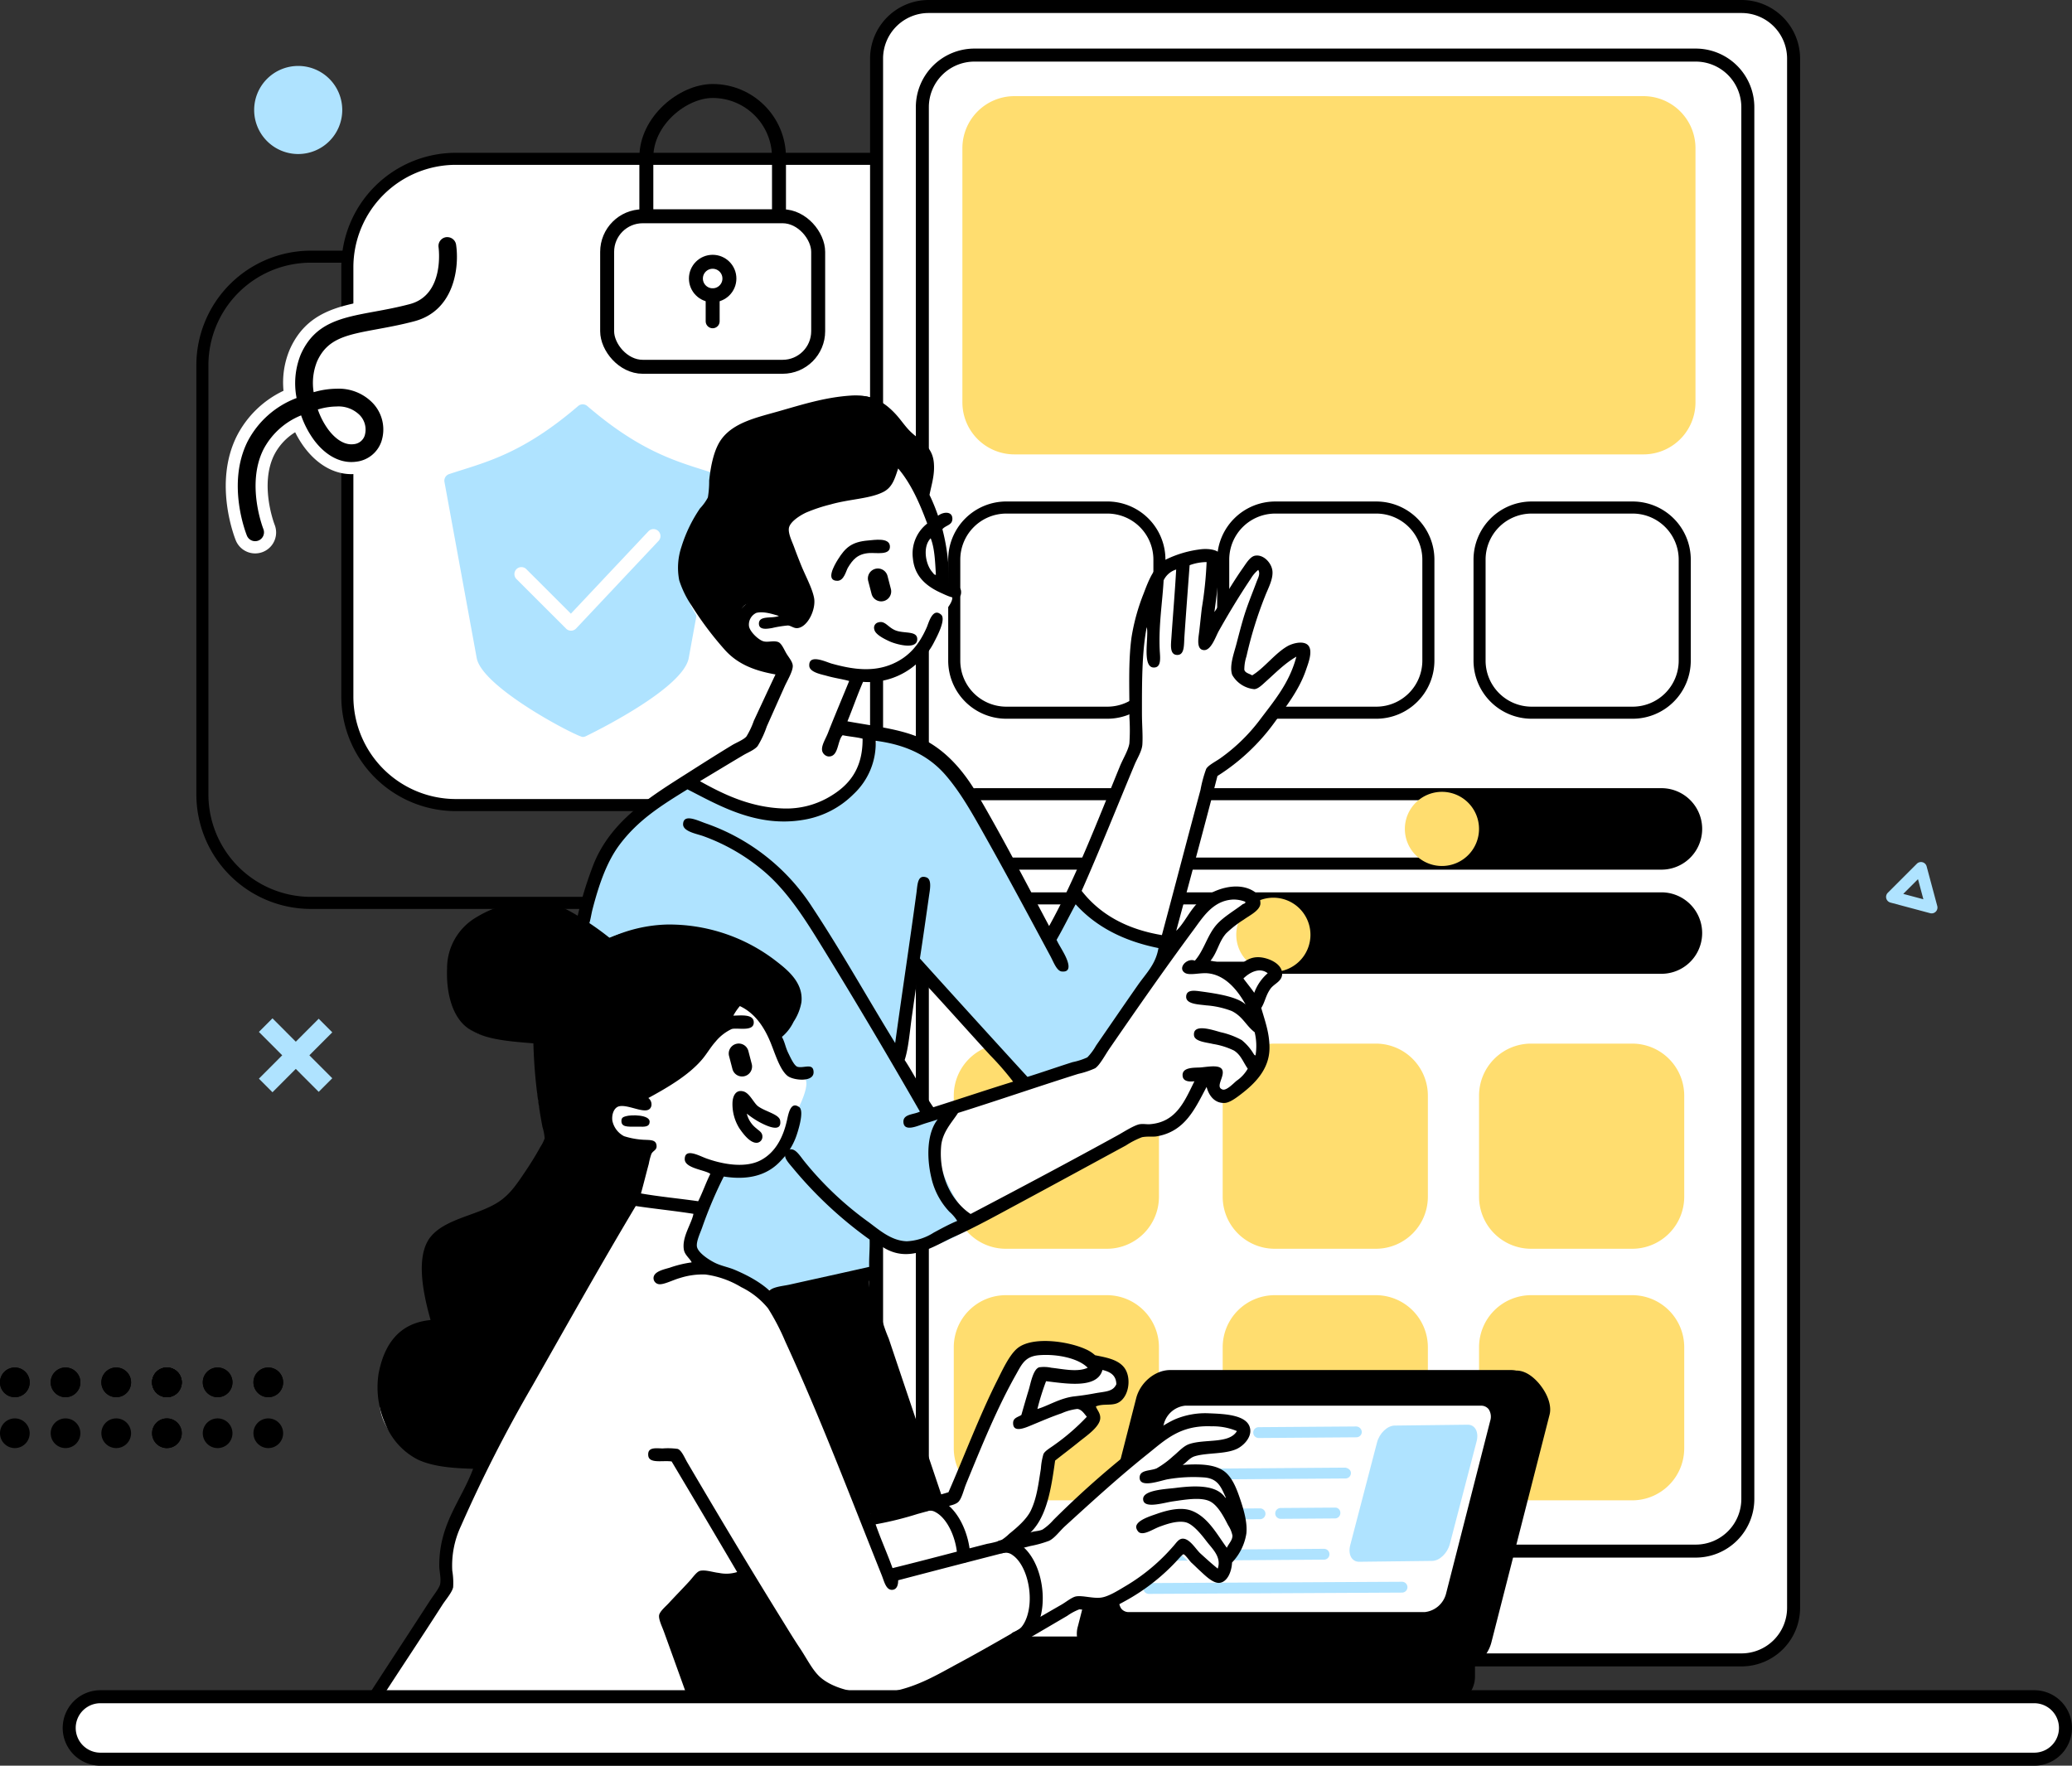 <svg xmlns="http://www.w3.org/2000/svg" width="445.346" height="379.544" viewBox="0 0 445.346 379.544">
  <rect x="0" y="0" width="445.346" height="379.544" fill="#333333" stroke="none"/>
  <g id="그룹_1846" data-name="그룹 1846" transform="translate(-1296.512 -1248.404)">
    <path id="패스_1460" data-name="패스 1460" d="M1522.56,1443.786H1363.317a24.632,24.632,0,0,1-24.6-24.6v-92.3a24.632,24.632,0,0,1,24.6-24.6H1522.56a24.633,24.633,0,0,1,24.607,24.6v92.3A24.633,24.633,0,0,1,1522.56,1443.786Zm-159.243-138.918a22.036,22.036,0,0,0-22.01,22.011v92.3a22.035,22.035,0,0,0,22.01,22.01H1522.56a22.036,22.036,0,0,0,22.012-22.01v-92.3a22.037,22.037,0,0,0-22.012-22.011Z"/>
    <path id="패스_1461" data-name="패스 1461" d="M1394.478,1282.539h159.244a23.309,23.309,0,0,1,23.308,23.31v92.3a23.308,23.308,0,0,1-23.308,23.309H1394.478a23.31,23.31,0,0,1-23.31-23.309v-92.3A23.311,23.311,0,0,1,1394.478,1282.539Z" fill="#fff" fill-rule="evenodd"/>
    <path id="패스_1462" data-name="패스 1462" d="M1553.721,1422.758H1394.477a24.635,24.635,0,0,1-24.606-24.608v-92.3a24.632,24.632,0,0,1,24.606-24.6h159.244a24.633,24.633,0,0,1,24.608,24.6v92.3A24.636,24.636,0,0,1,1553.721,1422.758Zm-159.244-138.921a22.036,22.036,0,0,0-22.011,22.011v92.3a22.037,22.037,0,0,0,22.011,22.014h159.244a22.039,22.039,0,0,0,22.014-22.014v-92.3a22.038,22.038,0,0,0-22.014-22.011Z"/>
    <g id="그룹_1839" data-name="그룹 1839">
      <g id="그룹_1838" data-name="그룹 1838">
        <path id="패스_1463" data-name="패스 1463" d="M1421.759,1405.314s20.248-9.886,21.313-15.747,6.927-37.831,6.927-37.831c-7.2-2.407-15.644-4.095-28.24-14.919h0c-12.6,10.824-21.036,12.512-28.24,14.919,0,0,5.861,31.97,6.927,37.831s21.313,15.747,21.313,15.747Z" fill="#afe3ff"/>
        <path id="패스_1464" data-name="패스 1464" d="M1421.76,1406.814c-1.182,0-21.624-10.557-22.791-16.979-1.066-5.86-6.926-37.828-6.926-37.828a1.5,1.5,0,0,1,1-1.693c.9-.3,1.823-.592,2.769-.89,6.642-2.093,14.169-4.465,24.968-13.744a1.5,1.5,0,0,1,1.955,0c10.8,9.279,18.328,11.651,24.969,13.744.946.3,1.868.589,2.77.89a1.5,1.5,0,0,1,1,1.693s-5.861,31.968-6.926,37.828c-1.143,6.289-18.635,15.12-22.13,16.827A1.5,1.5,0,0,1,1421.76,1406.814Zm-26.53-54.058c1.106,6.032,5.753,31.387,6.691,36.543.624,3.431,11.753,10.319,19.838,14.343,8.085-4.024,19.213-10.912,19.837-14.343.937-5.156,5.585-30.511,6.691-36.543q-.732-.235-1.484-.471a64.681,64.681,0,0,1-25.043-13.5,64.706,64.706,0,0,1-25.045,13.5Q1395.962,1352.522,1395.23,1352.756Z" fill="#afe3ff"/>
      </g>
      <path id="패스_1465" data-name="패스 1465" d="M1419.248,1383.974a1.5,1.5,0,0,1-1.06-.439L1407.5,1372.85a1.5,1.5,0,0,1,2.121-2.121l9.592,9.591,16.647-17.691a1.5,1.5,0,1,1,2.185,2.055l-17.706,18.818a1.5,1.5,0,0,1-1.07.472Z" fill="#fff"/>
    </g>
    <path id="패스_1466" data-name="패스 1466" d="M1354.169,1542.359a3.191,3.191,0,1,1-3.181,3.189A3.184,3.184,0,0,1,1354.169,1542.359Z" fill-rule="evenodd"/>
    <path id="패스_1467" data-name="패스 1467" d="M1343.276,1542.359a3.191,3.191,0,1,1-3.179,3.189A3.184,3.184,0,0,1,1343.276,1542.359Z" fill-rule="evenodd"/>
    <path id="패스_1468" data-name="패스 1468" d="M1332.378,1542.359a3.191,3.191,0,1,1-3.179,3.189A3.184,3.184,0,0,1,1332.378,1542.359Z" fill-rule="evenodd"/>
    <path id="패스_1469" data-name="패스 1469" d="M1332.378,1542.359a3.191,3.191,0,1,1-3.179,3.189A3.184,3.184,0,0,1,1332.378,1542.359Z" fill-rule="evenodd"/>
    <path id="패스_1470" data-name="패스 1470" d="M1321.48,1542.359a3.191,3.191,0,1,1-3.179,3.189A3.184,3.184,0,0,1,1321.48,1542.359Z" fill-rule="evenodd"/>
    <path id="패스_1471" data-name="패스 1471" d="M1310.588,1542.359a3.191,3.191,0,1,1-3.179,3.189A3.184,3.184,0,0,1,1310.588,1542.359Z" fill-rule="evenodd"/>
    <path id="패스_1472" data-name="패스 1472" d="M1299.69,1542.359a3.191,3.191,0,1,1-3.179,3.189A3.184,3.184,0,0,1,1299.69,1542.359Z" fill-rule="evenodd"/>
    <path id="패스_1473" data-name="패스 1473" d="M1354.169,1542.359a3.191,3.191,0,1,1-3.181,3.189A3.184,3.184,0,0,1,1354.169,1542.359Z" fill-rule="evenodd"/>
    <path id="패스_1474" data-name="패스 1474" d="M1343.276,1542.359a3.191,3.191,0,1,1-3.179,3.189A3.184,3.184,0,0,1,1343.276,1542.359Z" fill-rule="evenodd"/>
    <path id="패스_1475" data-name="패스 1475" d="M1332.378,1542.359a3.191,3.191,0,1,1-3.179,3.189A3.184,3.184,0,0,1,1332.378,1542.359Z" fill-rule="evenodd"/>
    <path id="패스_1476" data-name="패스 1476" d="M1332.378,1542.359a3.191,3.191,0,1,1-3.179,3.189A3.184,3.184,0,0,1,1332.378,1542.359Z" fill-rule="evenodd"/>
    <path id="패스_1477" data-name="패스 1477" d="M1321.48,1542.359a3.191,3.191,0,1,1-3.179,3.189A3.184,3.184,0,0,1,1321.48,1542.359Z" fill-rule="evenodd"/>
    <path id="패스_1478" data-name="패스 1478" d="M1310.588,1542.359a3.191,3.191,0,1,1-3.179,3.189A3.184,3.184,0,0,1,1310.588,1542.359Z" fill-rule="evenodd"/>
    <path id="패스_1479" data-name="패스 1479" d="M1299.69,1542.359a3.191,3.191,0,1,1-3.179,3.189A3.184,3.184,0,0,1,1299.69,1542.359Z" fill-rule="evenodd"/>
    <path id="패스_1480" data-name="패스 1480" d="M1354.169,1553.3a3.19,3.19,0,1,1-3.181,3.19A3.184,3.184,0,0,1,1354.169,1553.3Z" fill-rule="evenodd"/>
    <path id="패스_1481" data-name="패스 1481" d="M1343.276,1553.3a3.19,3.19,0,1,1-3.179,3.19A3.184,3.184,0,0,1,1343.276,1553.3Z" fill-rule="evenodd"/>
    <path id="패스_1482" data-name="패스 1482" d="M1332.378,1553.3a3.19,3.19,0,1,1-3.179,3.19A3.184,3.184,0,0,1,1332.378,1553.3Z" fill-rule="evenodd"/>
    <path id="패스_1483" data-name="패스 1483" d="M1332.378,1553.3a3.19,3.19,0,1,1-3.179,3.19A3.184,3.184,0,0,1,1332.378,1553.3Z" fill-rule="evenodd"/>
    <path id="패스_1484" data-name="패스 1484" d="M1321.48,1553.3a3.19,3.19,0,1,1-3.179,3.19A3.184,3.184,0,0,1,1321.48,1553.3Z" fill-rule="evenodd"/>
    <path id="패스_1485" data-name="패스 1485" d="M1310.588,1553.3a3.19,3.19,0,1,1-3.179,3.19A3.185,3.185,0,0,1,1310.588,1553.3Z" fill-rule="evenodd"/>
    <path id="패스_1486" data-name="패스 1486" d="M1299.69,1553.3a3.19,3.19,0,1,1-3.179,3.19A3.185,3.185,0,0,1,1299.69,1553.3Z" fill-rule="evenodd"/>
    <path id="패스_1487" data-name="패스 1487" d="M1496.107,1249.8H1670.83a11.186,11.186,0,0,1,11.186,11.186v333.034a11.187,11.187,0,0,1-11.186,11.187H1496.107a11.187,11.187,0,0,1-11.188-11.187V1260.989A11.186,11.186,0,0,1,1496.107,1249.8Z" fill="#fff" fill-rule="evenodd"/>
    <path id="패스_1488" data-name="패스 1488" d="M1670.829,1606.608H1496.107a12.6,12.6,0,0,1-12.586-12.586V1260.99a12.6,12.6,0,0,1,12.586-12.586h174.722a12.6,12.6,0,0,1,12.586,12.586v333.032A12.6,12.6,0,0,1,1670.829,1606.608ZM1496.107,1251.2a9.8,9.8,0,0,0-9.791,9.79v333.032a9.8,9.8,0,0,0,9.791,9.79h174.722a9.8,9.8,0,0,0,9.791-9.79V1260.99a9.8,9.8,0,0,0-9.791-9.79Z"/>
    <path id="패스_1489" data-name="패스 1489" d="M1505.944,1260.246h155.049a11.187,11.187,0,0,1,11.188,11.187v299.2a11.19,11.19,0,0,1-11.188,11.19H1505.944a11.19,11.19,0,0,1-11.188-11.19v-299.2A11.187,11.187,0,0,1,1505.944,1260.246Z" fill="#fff" fill-rule="evenodd"/>
    <path id="패스_1490" data-name="패스 1490" d="M1660.993,1583.219h-155.05a12.6,12.6,0,0,1-12.584-12.589v-299.2a12.6,12.6,0,0,1,12.584-12.583h155.05a12.6,12.6,0,0,1,12.586,12.583v299.2A12.6,12.6,0,0,1,1660.993,1583.219Zm-155.05-321.574a9.8,9.8,0,0,0-9.789,9.788v299.2a9.8,9.8,0,0,0,9.789,9.794h155.05a9.8,9.8,0,0,0,9.791-9.794v-299.2a9.8,9.8,0,0,0-9.791-9.788Z"/>
    <path id="패스_1491" data-name="패스 1491" d="M1514.552,1269.069h135.19a11.186,11.186,0,0,1,11.188,11.186v54.637a11.186,11.186,0,0,1-11.188,11.186h-135.19a11.186,11.186,0,0,1-11.188-11.186v-54.637A11.186,11.186,0,0,1,1514.552,1269.069Z" fill="#ffdd6f" fill-rule="evenodd"/>
    <path id="패스_1492" data-name="패스 1492" d="M1647.434,1402.9h-21.725a12.5,12.5,0,0,1-12.485-12.486v-21.722a12.5,12.5,0,0,1,12.485-12.488h21.725a12.5,12.5,0,0,1,12.486,12.488v21.722A12.5,12.5,0,0,1,1647.434,1402.9Zm-21.725-44.1a9.9,9.9,0,0,0-9.891,9.894v21.722a9.9,9.9,0,0,0,9.891,9.891h21.725a9.9,9.9,0,0,0,9.891-9.891v-21.722a9.9,9.9,0,0,0-9.891-9.894Z"/>
    <path id="패스_1493" data-name="패스 1493" d="M1592.332,1402.9H1570.61a12.5,12.5,0,0,1-12.485-12.486v-21.722a12.5,12.5,0,0,1,12.485-12.488h21.722a12.5,12.5,0,0,1,12.486,12.488v21.722A12.5,12.5,0,0,1,1592.332,1402.9Zm-21.722-44.1a9.9,9.9,0,0,0-9.891,9.894v21.722a9.9,9.9,0,0,0,9.891,9.891h21.722a9.9,9.9,0,0,0,9.891-9.891v-21.722a9.9,9.9,0,0,0-9.891-9.894Z"/>
    <path id="패스_1494" data-name="패스 1494" d="M1534.525,1402.9H1512.8a12.5,12.5,0,0,1-12.486-12.486v-21.722A12.5,12.5,0,0,1,1512.8,1356.2h21.721a12.5,12.5,0,0,1,12.486,12.488v21.722A12.5,12.5,0,0,1,1534.525,1402.9Zm-21.721-44.1a9.906,9.906,0,0,0-9.892,9.894v21.722a9.9,9.9,0,0,0,9.892,9.891h21.721a9.9,9.9,0,0,0,9.892-9.891v-21.722a9.9,9.9,0,0,0-9.892-9.894Z"/>
    <path id="패스_1495" data-name="패스 1495" d="M1625.6,1472.734h21.723a11.19,11.19,0,0,1,11.189,11.19v21.723a11.188,11.188,0,0,1-11.189,11.187H1625.6a11.187,11.187,0,0,1-11.188-11.187v-21.723A11.19,11.19,0,0,1,1625.6,1472.734Z" fill="#ffdd6f" fill-rule="evenodd"/>
    <path id="패스_1496" data-name="패스 1496" d="M1570.5,1472.734h21.723a11.19,11.19,0,0,1,11.188,11.19v21.723a11.187,11.187,0,0,1-11.188,11.187H1570.5a11.187,11.187,0,0,1-11.189-11.187v-21.723A11.19,11.19,0,0,1,1570.5,1472.734Z" fill="#ffdd6f" fill-rule="evenodd"/>
    <path id="패스_1497" data-name="패스 1497" d="M1512.7,1472.734h21.723a11.19,11.19,0,0,1,11.189,11.19v21.723a11.188,11.188,0,0,1-11.189,11.187H1512.7a11.187,11.187,0,0,1-11.188-11.187v-21.723A11.19,11.19,0,0,1,1512.7,1472.734Z" fill="#ffdd6f" fill-rule="evenodd"/>
    <path id="패스_1498" data-name="패스 1498" d="M1625.6,1526.811h21.723a11.19,11.19,0,0,1,11.189,11.19v21.723a11.188,11.188,0,0,1-11.189,11.187H1625.6a11.187,11.187,0,0,1-11.188-11.187V1538A11.19,11.19,0,0,1,1625.6,1526.811Z" fill="#ffdd6f" fill-rule="evenodd"/>
    <path id="패스_1499" data-name="패스 1499" d="M1570.5,1526.811h21.723a11.19,11.19,0,0,1,11.188,11.19v21.723a11.187,11.187,0,0,1-11.188,11.187H1570.5a11.187,11.187,0,0,1-11.189-11.187V1538A11.19,11.19,0,0,1,1570.5,1526.811Z" fill="#ffdd6f" fill-rule="evenodd"/>
    <path id="패스_1500" data-name="패스 1500" d="M1512.7,1526.811h21.723A11.19,11.19,0,0,1,1545.61,1538v21.723a11.188,11.188,0,0,1-11.189,11.187H1512.7a11.187,11.187,0,0,1-11.188-11.187V1538A11.19,11.19,0,0,1,1512.7,1526.811Z" fill="#ffdd6f" fill-rule="evenodd"/>
    <path id="패스_1501" data-name="패스 1501" d="M1653.612,1457.728H1506.488a8.755,8.755,0,0,1,0-17.51h147.124a8.755,8.755,0,1,1,0,17.51Zm-147.124-14.915a6.16,6.16,0,1,0,0,12.32h147.124a6.16,6.16,0,1,0,0-12.32Z"/>
    <path id="패스_1502" data-name="패스 1502" d="M1577.346,1441.515h76.267a7.458,7.458,0,1,1,0,14.915h-76.267a7.458,7.458,0,0,1,0-14.915Z" fill-rule="evenodd"/>
    <path id="패스_1503" data-name="패스 1503" d="M1570.2,1441.372a7.973,7.973,0,1,1-7.971,7.973A7.972,7.972,0,0,1,1570.2,1441.372Z" fill="#ffdd6f" fill-rule="evenodd"/>
    <path id="패스_1504" data-name="패스 1504" d="M1653.612,1435.341H1506.488a8.757,8.757,0,0,1,0-17.515h147.124a8.757,8.757,0,0,1,0,17.515Zm-147.124-14.921a6.163,6.163,0,0,0,0,12.327h147.124a6.163,6.163,0,0,0,0-12.327Z"/>
    <path id="패스_1505" data-name="패스 1505" d="M1610.166,1419.124h43.447a7.459,7.459,0,0,1,0,14.919h-43.447a7.459,7.459,0,0,1,0-14.919Z" fill-rule="evenodd"/>
    <path id="패스_1506" data-name="패스 1506" d="M1606.437,1418.613a7.97,7.97,0,1,1-7.971,7.972A7.973,7.973,0,0,1,1606.437,1418.613Z" fill="#ffdd6f" fill-rule="evenodd"/>
    <path id="패스_1507" data-name="패스 1507" d="M1563.627,1410.15c3.353-2.548,8.585-10.043,9.79-12.214s3.432-6.006,2.517-8.58-8.724,5.3-9.51,6.061-3.822-1.863-3.822-1.863,4.562-16.833,5.5-19.487-.342-4.952-1.771-5.128-10.442,17.154-10.442,17.154,1.432-15.592,1.585-17.248-6.347-.847-10.722,2.053-6.262,12.679-6.153,19.3-.467,17.995-.467,17.995l-18.367,41.863s-12.16-21.38-20.139-33.192-24.892-12.12-24.892-12.12l3.448-9.884a43.7,43.7,0,0,0,7.458-1.4c4.463-1.189,9.884-11.56,9.884-11.56s3.251-2.858,3.635-4.662-2.331-2.143-2.331-2.143.94-.881.095-6.994a57.736,57.736,0,0,0-4.01-13.146s.89-7.551.186-9.044-3.989-4.389-8.95-8.857-22.662,1.071-29.741,3.452-7.086,15.756-7.086,15.756-5.17,5.763-6.06,13.332,4.738,14.8,10.255,18.928,9.137,4.008,9.137,4.008l2.238,1.3-7.086,13.892s-18.382,12.179-27.225,19.114-8.857,23.683-8.857,23.683-3.3,150.242-3.691,167.981c-.024,1.113-.038,1.7-.038,1.7l93.048-2.237-26.945-86.616.093-15.942a27.864,27.864,0,0,0,4.2,1.773c1.344.311,7-.747,11.748-2.8s39.9-21.91,39.9-21.91.042.231,5.315-1.306,8.017-9.6,8.017-9.6l3.078.187a3.317,3.317,0,0,0,2.144,2.516c2,.874,4.235-.1,8.018-6.342s-.093-12.679-.093-12.679,3.386-5.633,4.1-6.991-.485-1.337-2.61-2.146-6.9,2.8-6.9,2.8-.441.28-1.678-.747a26,26,0,0,0-4.568-2.426s2.593-4.962,3.544-6.524,7.26-5.011,7.457-6.061-3.7-2.354-7.646-1.583-12.4,14.542-12.4,14.542l11.748-41.208S1560.274,1412.7,1563.627,1410.15ZM1495.939,1488l-6.619-11.28,3.728-20.141,22.283,24.8Z" fill="#fff" fill-rule="evenodd"/>
    <path id="패스_1508" data-name="패스 1508" d="M1463.607,1378.328s4.462,5.612,5.408,3.543,2.775-3.871,1.3-6.809-7.907-13.75-3.728-16.688,9.348-3.5,13.8-4.569,7.011.478,8.017-2.515-.183-5.5,1.307-3.732,4.475,5.874,4.475,5.874,3.932-4.1.931-7.737-3.924-5.029-5.686-6.618-3.828-6.684-9.791-5.315-25.386,4.264-27.5,10.16a36.192,36.192,0,0,0-1.958,11.75s-9.256,8.967-5.968,16.5,9.552,16.754,13.333,18.368a56.372,56.372,0,0,0,8.019,2.609l-.653-3.636-1.678-1.866s-5.393-.542-6.806-4.1-.536-5.27,1.211-5.4A58.548,58.548,0,0,1,1463.607,1378.328Z" fill-rule="evenodd"/>
    <path id="패스_1509" data-name="패스 1509" d="M1458.207,1527.6l24.892-5.408.747,7.928,30.043,89.253-94.842-5.343Z" fill-rule="evenodd"/>
    <path id="패스_1510" data-name="패스 1510" d="M1489.843,1476.6l6.526,10.627,5.687-.65s-6.345,4.479-2.984,13.52,7.553,11.279,7.553,11.279-8.756,5.961-13.239,5.315a18.6,18.6,0,0,1-8.111-3.635l.279,7.457-60.976,13.146s-6.671-72.745-2.517-90.439,8.929-15.9,12.4-19.2a124.476,124.476,0,0,1,9.975-8.017s9.16,5.985,17.715,7.271,19.039-3.055,20.6-8.2,2.518-8.671,2.518-8.671a18.42,18.42,0,0,1,17.154,9.231c6.468,10.571,20.512,34.776,20.512,34.776l5.127-9.6a57.281,57.281,0,0,0,10.629,7.645c5.823,3.127,9.323,2.892,9.323,2.892l-.838,4.382-15.384,21.629-14.639,4.1-23.773-27.225Z" fill="#afe3ff" fill-rule="evenodd"/>
    <path id="패스_1511" data-name="패스 1511" d="M1498.135,1359.27c1.139-.9,3.084-1.013,3.078.649-.007,1.41-1.429,1.365-2.145,2.239a43.3,43.3,0,0,1,1.4,11.373c.863.781,2.5.6,2.611,1.957.211,2.626-2.954.974-4.288.372-3.111-1.4-5.683-3.507-6.06-7.364a8.188,8.188,0,0,1,3.075-7.551c-1.634-4.392-3.474-8.581-6.244-11.839-.726,2.163-1.229,4.036-3.171,5.035-2.9,1.493-7.275,1.524-11.373,2.7a34.4,34.4,0,0,0-5.313,1.773c-1.54.747-3.47,2.067-3.636,3.356-.154,1.185.7,2.861,1.118,4.008.492,1.358.971,2.561,1.4,3.636,1.009,2.543,2.453,5.083,2.889,7.271.473,2.377-1.255,6.179-3.449,6.524-.857.135-1.4-.473-2.145-.556a23.918,23.918,0,0,0-3.448.556c-.89.139-2.708.505-2.8-.839-.131-1.994,2.908-1.124,4.289-1.769-1.163-.329-3.235-1.068-4.847-.654a2.775,2.775,0,0,0-1.586,2.8c.126,1.161,1.9,2.875,2.984,3.266,1,.356,2.194-.183,3.262.183.745.259,1.246,1.52,1.771,2.426.512.881,1.365,1.8,1.4,2.7.045,1.171-1.247,3.3-1.77,4.475-1.37,3.065-2.434,5.47-3.823,8.577a20.8,20.8,0,0,1-1.958,4.2c-.648.82-2.125,1.393-3.076,1.957-3.115,1.845-6.327,3.8-9.322,5.594,4.932,2.755,10.813,5.672,18.085,5.872a18.312,18.312,0,0,0,9.6-2.423c4.179-2.4,7.321-5.882,7.272-12.586-1.321-.356-2.911-.446-4.289-.746-1.192,1.206-.813,4.7-3.077,4.569a1.615,1.615,0,0,1-1.3-1.12c-.316-1.117.717-2.644,1.213-3.916,1.391-3.57,3.342-8.173,4.567-11.186-1.265-.374-3.126-.622-4.847-1.117-1.051-.3-3.656-.736-3.729-2.145-.142-2.693,3.66-.792,4.847-.467,4.08,1.123,8.6,1.946,12.958.093,3.687-1.565,5.867-4.278,7.457-7.924.406-.926,1.256-4.316,3.078-2.7,1.135,1.005-.982,4.883-1.492,5.871a13.747,13.747,0,0,1-3.543,4.475,15.531,15.531,0,0,1-11.745,4.1c-1.2,2.751-2.209,5.689-3.358,8.484,6.667,1.206,12.835,1.8,17.433,4.475,4.534,2.641,7.857,6.722,10.535,11.28,5.286,9,10.447,18.973,15.382,28.249,5.645-10.157,10.47-22.747,15.2-34.31.678-1.655,1.808-3.456,2.051-4.939a41.819,41.819,0,0,0,0-5.688c.058-5.308-.3-11.635.465-17.151a44.18,44.18,0,0,1,2.611-9.417c1.075-2.847,2.209-5.8,4.754-7.271a23.4,23.4,0,0,1,7.739-2.236c1.7-.149,3.634.183,4.007,1.21.287.787-.059,1.99-.185,3.079-.359,3.079-.693,6.282-1.12,9.227,1.95-2.813,3.909-6.338,6.154-9.507.663-.94,1.524-2.426,2.609-2.613,1.862-.315,3.635,1.683,3.728,3.449.094,1.724-.943,3.587-1.584,5.222a85.014,85.014,0,0,0-4.009,12.959,9.275,9.275,0,0,0-.464,2.889c.183.733,1.13.833,1.677,1.213,2.476-1.451,4.9-4.717,7.551-6.248,1.3-.753,4.021-1.4,4.754.187.622,1.341-.291,3.611-.745,4.942-1.486,4.329-4.335,7.91-6.713,11.186a44.4,44.4,0,0,1-12.3,11.56c-2.871,11.176-5.882,22.21-8.858,33.279,1.778-1.669,2.882-4.434,5.035-6.431,2.586-2.4,8-4.379,11.652-2.053a3.028,3.028,0,0,1,1.4,2.706c-.16,1.452-2.365,2.5-3.543,3.355a23.444,23.444,0,0,0-3.822,2.983c-1.59,1.8-1.832,4.006-3.357,5.875a10.614,10.614,0,0,1,4.848,2.049c1.609-.929,2.865-2.968,5.687-2.8,1.954.118,5.125,1.455,4.848,3.823-.171,1.444-1.755,1.893-2.518,2.982-1.027,1.465-1.143,2.823-1.957,4.1.8,2.8,1.777,5.363,1.771,8.577-.008,4.642-3.212,7.724-6.153,9.974-1.038.8-2.416,1.807-3.449,1.866-2.179.118-3.454-1.6-3.915-3.452-2.506,4.707-4.624,9.59-10.722,10.63-.883.148-1.967-.049-3.169.187a17.9,17.9,0,0,0-3.449,1.769c-7.808,4.23-15.593,8.484-23.4,12.679-4.365,2.347-8.954,4.9-13.611,6.991-4.272,1.922-9.561,5.855-15.288,2.146-.229,3.792-.137,7.195-.28,11a21.531,21.531,0,0,0-.094,3.636,31.547,31.547,0,0,0,1.68,5.031c3.958,11.8,7.886,23.4,11.839,35.146-1.005.121-1.9.833-2.7.84-3.919-11.971-7.879-23.534-11.933-35.612a31.749,31.749,0,0,1-1.678-5.035c-.354-2.575.415-5.312.187-7.734-5.308.995-11.161,2.336-16.78,3.635-1.278.294-4.987,1.659-5.035-.466-.04-1.832,3.072-1.956,4.755-2.333,5.608-1.255,11.894-2.626,17.153-3.822-.058-2.046.163-3.816.093-5.872a87.378,87.378,0,0,1-16.5-15.381c-.745-.9-1.735-1.919-1.678-2.8a1.265,1.265,0,0,1,1.213-1.212c1.125-.087,2.031,1.455,2.889,2.516a70.829,70.829,0,0,0,13.891,13.145c2.308,1.711,4.9,4.023,8.2,4.1a11.752,11.752,0,0,0,5.778-1.866c1.754-.936,3.093-1.69,5.035-2.515a8.66,8.66,0,0,0-1.677-1.96,15.7,15.7,0,0,1-3.916-7.458c-.976-4.209-.943-9.438,1.4-12.4-.866.338-1.967.618-3.169,1.022-1.322.446-4.106,1.69-4.2-.466-.072-1.752,2.306-1.569,3.543-2.236-6.71-11.7-13.732-23.565-20.975-35.332-3.524-5.723-7.225-11.671-12.211-16.032a42.247,42.247,0,0,0-13.333-7.831c-1.365-.508-4.453-.985-4.38-2.613.1-2.249,2.984-.822,4.753-.186a44.667,44.667,0,0,1,23.026,18.088c6.44,9.748,11.9,19.6,17.806,29.177,1.4-10.25,3.118-21.547,4.568-32.253.243-1.79.21-4.03,2.144-3.359,1.23.429.75,2.678.559,4.009-.627,4.419-1.34,9.42-1.957,13.425q11.516,12.768,23.119,25.449c3.23-1.005,6.33-2.1,9.7-3.169a14.272,14.272,0,0,0,3.17-1.026,12.168,12.168,0,0,0,1.864-2.516c3.053-4.417,5.885-8.567,8.95-12.959,1.846-2.644,3.87-4.49,4.474-8.018-7.554-1.517-13.5-4.641-17.8-9.413-1.39,2.526-2.665,5.166-4.1,7.644.328.75,1.021,1.838,1.584,2.889.607,1.127,2.095,4.171-.466,3.915-1.084-.107-1.768-2.039-2.424-3.262-4.49-8.363-9.231-17.217-13.8-25.355-2.779-4.956-5.407-9.742-8.764-13.613-3.572-4.116-8.381-6.507-15.009-7.364a15.008,15.008,0,0,1-4.753,11.466,19.655,19.655,0,0,1-10.629,5.5c-10.2,1.8-18.468-3.169-25.077-6.524-5.629,3.48-10.54,6.531-14.542,11.839-2.773,3.681-4.449,8.495-5.873,13.983-.484,1.869-.6,4.527-2.144,4.568-1.443.042-1.5-1.362-1.025-3.262a80.2,80.2,0,0,1,3.542-11.373c3.922-9.307,12.22-14.266,20.415-19.484,2.971-1.891,5.958-3.791,9.229-5.778.9-.546,2.463-1.144,3.078-1.866a17.5,17.5,0,0,0,1.584-3.356c1.526-3.279,3.226-6.953,4.66-9.973-4.862-.851-8.359-2.4-11-5.409a71.026,71.026,0,0,1-6.991-9.32,21.173,21.173,0,0,1-2.7-5.5,14.11,14.11,0,0,1,.467-7.178,30.817,30.817,0,0,1,4.008-8.3,10.6,10.6,0,0,0,1.678-2.329,20.711,20.711,0,0,0,.28-3.636c.349-3.29,1.057-6.715,2.609-8.857,2.649-3.656,7.667-4.714,12.4-6.058,5.089-1.452,9.942-3,15.475-3.359,4.553-.29,7.274,1.445,9.7,4.1,1.085,1.192,2.023,2.647,3.169,3.729,2.062,1.949,4.627,3.062,4.94,6.621.232,2.606-.515,4.721-.931,6.9A41.811,41.811,0,0,1,1498.135,1359.27Zm-6.339-14.733a24.114,24.114,0,0,1-2.516-2.422c-2.872-3.18-4.154-6.28-10.069-5.872-5.157.356-9.386,1.752-14.076,3.076-4.074,1.147-9.119,1.873-11.467,5.311-1.457,2.14-1.817,5.4-2.05,8.391a18.2,18.2,0,0,1-.28,3.262,12.706,12.706,0,0,1-1.957,2.893,28.774,28.774,0,0,0-1.865,3.076,18.925,18.925,0,0,0-2.517,7.271c-.266,3.514,1.214,5.37,2.517,7.457.89,1.428,1.735,2.644,2.7,4.009,1.708,2.405,3.805,5.744,6.246,7.271,1.868,1.168,3.995,1.617,6.711,2.236a3.112,3.112,0,0,0-.744-1.4,7.7,7.7,0,0,1-3.078-.373c-2.232-.906-4.575-3.435-4.66-5.782a5.268,5.268,0,0,1,6.525-5.5c.108-1.033.378-1.635,1.306-1.68,1.168-.052,1.817,1.314,2.61,2.24a10.079,10.079,0,0,0,2.517,2.422c2.128-1.856.535-4.379-.28-6.431-1.153-2.906-2.041-4.8-3.076-7.738-.735-2.083-1.424-4.42-.467-6.248,1.73-3.3,5.7-4.423,9.6-5.5,1.958-.539,4.056-1.137,6.06-1.493,1.662-.294,4.866-.539,6.06-1.582,1.3-1.145.947-5.119,3.262-5.5,3.1-.512,4.118,3.991,5.5,4.755C1495.007,1347.119,1493.569,1345.995,1491.8,1344.537Zm5.035,26.755c.247.284.506.781.838.653-.168-2.813-.268-5.695-1.118-7.831C1494.745,1365.939,1495.481,1369.758,1496.831,1371.292Zm55.374-1.4c-.363,4.928-.781,10.333-1.12,15.382-.119,1.8.056,3.964-1.584,3.915-1.607-.048-1.318-2.153-1.211-3.729.335-4.92.762-9.911,1.024-14.635a4.44,4.44,0,0,0-2.7,2.329c-.228,4.438-1.089,9.649-.84,14.916.075,1.589.459,3.863-1.3,3.822-2.6-.063-.96-6.839-1.491-8.671-1.071,5.522-1.026,12.3-1.026,18.644,0,2.226.212,4.5.094,6.528-.085,1.459-1.1,2.993-1.679,4.382-3.794,9.092-7.537,18.489-11.373,27.125,3.909,5.011,9.6,8.235,17.246,9.511,2.758-10.285,5.516-20.908,8.3-31.231a27.253,27.253,0,0,1,1.211-4.475c.417-.809,2.131-1.645,3.076-2.329a38.478,38.478,0,0,0,8.3-8.018c3.308-4.4,6.5-8.087,8.017-13.8-2.514,1.451-4.436,3.455-6.62,5.4-.65.581-1.579,1.542-2.422,1.587a6.117,6.117,0,0,1-4.755-3.076c-.661-1.929.39-4.631.931-6.715.491-1.886.98-3.777,1.493-5.5.833-2.8,1.892-5.28,2.8-7.738.3-.812.893-1.769.373-2.609a7.273,7.273,0,0,0-1.585,1.863c-2.46,3.674-4.722,7.406-6.9,11.28-.66,1.178-1.621,4.171-3.169,4.1-1.737-.076-1.18-2.675-1.025-4.009.209-1.8.373-3.473.56-5.035a80.756,80.756,0,0,0,1.025-9.88A10.714,10.714,0,0,0,1552.2,1369.9Zm13.982,100.4c-1.893-1.435-2.54-3.387-4.94-4.566a19.084,19.084,0,0,0-5.5-1.213c-1.529-.217-4.326-.221-4.288-1.862.037-1.621,1.883-1.307,3.262-1.12,3.7.5,7.8,1.192,9.509,2.795-1.623-2.926-4.3-6.386-8.2-6.711-1.676-.138-3.865.536-4.848-.093-1.64-1.05.485-3.3,2.144-2.609,1.989-2.267,2.669-5.467,4.662-7.738,1.475-1.682,3.914-3.075,5.593-4.381.168-.132.771-.18.558-.56a6.778,6.778,0,0,0-2.609-.467c-4.312.218-6.479,3.816-8.484,6.525-6.253,8.456-12.147,16.919-18.084,25.545-.879,1.276-2.1,3.587-3.078,4.2a18.406,18.406,0,0,1-3.635,1.209c-8.7,2.744-17.3,5.713-25.822,8.391-1.286,2.011-3.381,4.119-3.635,7.177-.566,6.781,2.616,12.082,6.337,14.543,10.3-5.4,21.406-11.3,31.7-16.965,1.114-.615,3.478-2.143,4.66-2.333.748-.117,1.513.048,2.144,0,5.752-.418,7.518-5.052,9.6-9.227-1.707.208-2.4-.294-2.518-1.026-.347-2.149,2.711-1.846,3.916-1.956,1.816-.169,4.339-.674,4.662.743s-1.606,3.511,0,4.009c.85.266,2.339-1.328,2.982-1.863a7.928,7.928,0,0,0,2.424-2.612c-1.045-1.511-1.48-2.98-2.982-3.913a16.037,16.037,0,0,0-4.476-1.4c-1.383-.343-3.972-.505-4.1-1.866-.256-2.675,4.221-1.065,5.779-.653a16.9,16.9,0,0,1,4.476,1.679,11.078,11.078,0,0,1,2.517,2.889c.09.128.28.47.465.373A12.651,12.651,0,0,0,1566.187,1470.3Zm-2.422-11.557c.774,1.027,1.586,2.019,2.331,3.076a10.046,10.046,0,0,1,2.889-4.2C1567.148,1456.174,1564.905,1457.6,1563.765,1458.738Zm-70.011-.28c-.448,2.64-.809,5.429-1.212,8.2-.477,3.283-.738,7.053-1.585,9.6,2.152,3.286,3.933,6.942,6.154,10.16,5.74-1.811,11.38-3.719,17.153-5.5a60.7,60.7,0,0,0-4.942-5.689c-5.186-5.65-10.283-11.432-15.475-16.964C1493.754,1458.272,1493.754,1458.365,1493.754,1458.458Z" fill-rule="evenodd"/>
    <path id="패스_1512" data-name="패스 1512" d="M1483.126,1364.581c1.343-.111,4.531-.664,4.661,1.213.143,2.059-2.9,1.379-4.474,1.493-2.522.18-3.558,1.482-4.568,3.169-.384.639-.812,2.782-2.238,2.795-2.594.025-.717-3.272.093-4.568C1478.2,1366.129,1479.533,1364.878,1483.126,1364.581Z" fill-rule="evenodd"/>
    <path id="패스_1513" data-name="패스 1513" d="M1485.271,1382.2c1.443-.46,2.034.992,3.635,1.676,1.879.8,4.8.014,4.754,1.96-.053,2.326-4.544,1.061-5.873.466-1.367-.615-3.2-1.569-3.356-2.613A1.163,1.163,0,0,1,1485.271,1382.2Z" fill-rule="evenodd"/>
    <path id="패스_1514" data-name="패스 1514" d="M1517.526,1626.446a21.6,21.6,0,0,0-3.076-.28q-3.522-10.607-7.179-21.071c.822-.39,2.032-.39,2.611-1.026C1512.5,1611.458,1515.008,1618.957,1517.526,1626.446Z" fill-rule="evenodd"/>
    <path id="패스_1515" data-name="패스 1515" d="M1484.656,1370.677a2.144,2.144,0,0,1,2.616,1.535l.727,2.8a2.144,2.144,0,0,1-4.15,1.078l-.728-2.8A2.144,2.144,0,0,1,1484.656,1370.677Z" fill-rule="evenodd"/>
    <path id="패스_1516" data-name="패스 1516" d="M1622.612,1544.411l-.34.011a4.089,4.089,0,0,0-.983-.118H1548.01c-2.575,0-5.234,2.247-5.943,5.015l-12.51,48.972a4.362,4.362,0,0,0,.443,3.518c1.044,2.233,4.463,4.31,6.48,4.31h73.282c2.574,0,5.236-2.247,5.944-5.018l12.51-48.969C1628.924,1549.36,1625.187,1544.411,1622.612,1544.411Z" fill-rule="evenodd"/>
    <path id="패스_1517" data-name="패스 1517" d="M1609.763,1607.516h-73.282c-2.426,0-6.424-2.28-7.751-5.114a5.607,5.607,0,0,1-.528-4.456l12.511-48.973c.869-3.4,4.073-6.068,7.3-6.068h73.279a5.512,5.512,0,0,1,1.116.114c2.448-.036,4.439,2.182,5.179,3.136,1.7,2.183,2.438,4.547,1.988,6.324l-12.512,48.969C1616.191,1604.85,1612.987,1607.516,1609.763,1607.516ZM1548.01,1545.7a5.3,5.3,0,0,0-4.586,3.966l-12.511,48.973a3,3,0,0,0,.253,2.4c.911,1.913,3.82,3.681,5.315,3.681h73.282a5.3,5.3,0,0,0,4.586-3.967l12.512-48.969c.223-.872-.4-2.52-1.486-3.915a4.861,4.861,0,0,0-2.743-2.062l-.309.013a1.513,1.513,0,0,1-.4-.042,2.571,2.571,0,0,0-.639-.078Z"/>
    <g id="그룹_1840" data-name="그룹 1840">
      <path id="패스_1518" data-name="패스 1518" d="M1614.783,1549.167h-63.538c-2.575,0-5.236,2.246-5.945,5.018l-9.486,37.129c-.707,2.771.805,5.018,3.38,5.018h63.539c2.574,0,5.235-2.247,5.944-5.018l9.484-37.129C1618.87,1551.413,1617.358,1549.167,1614.783,1549.167Z" fill="#fff" fill-rule="evenodd"/>
    </g>
    <g id="그룹_1841" data-name="그룹 1841">
      <path id="패스_1519" data-name="패스 1519" d="M1602.732,1597.728h-63.537a4.8,4.8,0,0,1-3.894-1.825,5.683,5.683,0,0,1-.844-4.936l9.489-37.13c.869-3.4,4.073-6.067,7.3-6.067h63.54a4.8,4.8,0,0,1,3.892,1.826,5.684,5.684,0,0,1,.843,4.936l-9.485,37.129C1609.16,1595.063,1605.953,1597.728,1602.732,1597.728Zm-51.489-47.163a5.3,5.3,0,0,0-4.585,3.967l-9.489,37.129a2.923,2.923,0,0,0,.34,2.523,2.039,2.039,0,0,0,1.686.749h63.537a5.31,5.31,0,0,0,4.589-3.966l9.486-37.13a2.932,2.932,0,0,0-.34-2.526,2.043,2.043,0,0,0-1.684-.746Z"/>
    </g>
    <g id="그룹_1842" data-name="그룹 1842">
      <path id="패스_1520" data-name="패스 1520" d="M1496.9,1601.574h113.373a1.866,1.866,0,0,1,1.865,1.866v5.385a4.662,4.662,0,0,1-4.662,4.661H1499.7a4.661,4.661,0,0,1-4.661-4.661v-5.385A1.866,1.866,0,0,1,1496.9,1601.574Z" fill-rule="evenodd"/>
    </g>
    <g id="그룹_1843" data-name="그룹 1843">
      <path id="패스_1521" data-name="패스 1521" d="M1607.477,1614.884H1499.7a6.064,6.064,0,0,1-6.059-6.058v-5.387a3.264,3.264,0,0,1,3.262-3.262h113.372a3.265,3.265,0,0,1,3.263,3.262v5.387A6.065,6.065,0,0,1,1607.477,1614.884ZM1496.9,1602.972a.468.468,0,0,0-.467.467v5.387a3.266,3.266,0,0,0,3.264,3.262h107.78a3.265,3.265,0,0,0,3.263-3.262v-5.387a.47.47,0,0,0-.468-.467Z"/>
    </g>
    <path id="패스_1522" data-name="패스 1522" d="M1596.275,1554.838l15.7-.184c1.576-.02,2.434,1.576,1.916,3.564l-5.759,22.082c-.517,1.987-2.215,3.611-3.793,3.629l-15.7.186c-1.576.018-2.435-1.579-1.916-3.563l5.759-22.086C1593,1556.483,1594.7,1554.859,1596.275,1554.838Z" fill="#afe3ff" fill-rule="evenodd"/>
    <path id="패스_1523" data-name="패스 1523" d="M1544.832,1583.92a1.165,1.165,0,0,1-.01-2.329l36.263-.259a1.164,1.164,0,1,1,.02,2.328l-36.264.26Z" fill="#afe3ff"/>
    <path id="패스_1524" data-name="패스 1524" d="M1547.173,1575.063a1.165,1.165,0,0,1-.01-2.329l11.7-.084a1.165,1.165,0,0,1,.019,2.329l-11.694.084Z" fill="#2b95ff"/>
    <path id="패스_1525" data-name="패스 1525" d="M1571.742,1574.885a1.165,1.165,0,0,1-.009-2.329l11.694-.084a1.106,1.106,0,0,1,1.174,1.154,1.162,1.162,0,0,1-1.155,1.174l-11.694.085Z" fill="#afe3ff"/>
    <path id="패스_1526" data-name="패스 1526" d="M1562.425,1575a1.164,1.164,0,0,1-.01-2.328l4.917-.036a1.164,1.164,0,1,1,.019,2.328l-4.916.036Z" fill="#afe3ff"/>
    <path id="패스_1527" data-name="패스 1527" d="M1549.443,1566.472a1.164,1.164,0,0,1-.01-2.328l36.264-.263c.613.136,1.171.509,1.174,1.155a1.162,1.162,0,0,1-1.155,1.174l-36.263.262Z" fill="#afe3ff"/>
    <path id="패스_1528" data-name="패스 1528" d="M1551.833,1557.622a1.164,1.164,0,0,1-.009-2.328l7.728-.055a1.164,1.164,0,1,1,.019,2.328l-7.728.055Z" fill="#2b95ff"/>
    <path id="패스_1529" data-name="패스 1529" d="M1567.014,1557.512a1.165,1.165,0,0,1-.01-2.329l21.031-.152a1.25,1.25,0,0,1,1.174,1.154,1.162,1.162,0,0,1-1.154,1.175l-21.031.152Z" fill="#afe3ff"/>
    <path id="패스_1530" data-name="패스 1530" d="M1543.437,1591.022a1.164,1.164,0,0,1-.006-2.329l54.45-.279a1.165,1.165,0,0,1,.013,2.329l-54.45.279Z" fill="#afe3ff"/>
    <path id="패스_1531" data-name="패스 1531" d="M1563.025,1556.852c.659-1.53-2.833-2-6.059-2.422s-7.995.76-14.08,5.222-21.63,19.39-21.63,19.39l-12.494,3.239,2.519-.719a23.54,23.54,0,0,0,7.271-5.969c2.661-3.625,4.011-12.866,4.011-12.866l8.391-8.11c1.437-1.39-1.865-4.009-1.865-4.009s7.09-1.1,8.3-1.307.728-2.052.56-4.288-5.315-2.423-5.315-2.423a24.171,24.171,0,0,0-12.772-3.356c-7.617.1-8.073,7.476-11.375,13.89s-7.738,18.274-7.738,18.274l-18.032,4.043c-4.277-11.142-10.563-27.239-14.881-37.046-8.724-19.826-18.833-15.945-18.833-15.945a31.836,31.836,0,0,1-4.1-4.662c-1.942-2.716,5.22-17.248,5.22-17.248s2.637.518,8.3-.373,9.044-12.307,9.044-12.307,2.706-4.8,2.33-6.99c-.282-1.646-.826-.547-3.916-2.147s-2.518-8.764-2.518-8.764,3.906-4.385,4.289-7.831-13.711-9.6-22-12.026-17.9,2.236-17.9,2.236a128.76,128.76,0,0,1-11.561-8.3c-4.294-3.666-10.735-.583-18.088,3.356s-3.706,18.178-1.119,21.63,15.2,2.893,15.2,2.893-.2,3.58-.185,9.51,2.517,12.773,2.517,12.773-5.087,8.522-8.205,12.492-11.628,4.821-16.317,9.231-.279,17.342-.279,17.342-8.642,2.923-10.443,9.043-2.453,11.747,4.2,17.062,15.756,4.289,15.756,4.289-.786,4.668-4.94,12.212a18.228,18.228,0,0,0-1.864,13.986L1373.48,1618.3l74.029.187-7.553-22,6.527-8.3a26.993,26.993,0,0,0,5.408.653c3.323.065,4.754-1.117,4.754-1.117s14.02,23.165,19.58,25.639,14.375.6,21.537-2.986,29.554-17.061,29.554-17.061,1.079.833,6.528.28,15.756-11.746,15.756-11.746,5.9,5.791,8.578,5.874,1.305-4.2,1.305-4.2,2.953-2.89,3.449-4.565-1.311-7.711-4.568-12.123-10.816-2.05-10.816-2.05l4.382-4.2S1562.369,1558.387,1563.025,1556.852Z" fill="#fff" fill-rule="evenodd"/>
    <path id="패스_1532" data-name="패스 1532" d="M1433.817,1483.973s6.986-3.739,10.629-7.271,10.535-14.546,10.535-14.546a13.242,13.242,0,0,1,4.475,3.729c1.712,2.4,4.195,5.5,4.195,5.5s6.212-7.541,3.637-11-10.6-11.677-22.842-12.586-18.555,2.986-18.555,2.986-5.809-8.733-16.5-6.621-14.575,1.72-14.825,10.163-.044,14.57,4.381,15.382,13.428,1.493,13.428,1.493.942,10.907,1.491,14.079a77.481,77.481,0,0,1,.745,8.018s-6.267,12.35-12.4,14.638-12.323,4.783-13.145,9.137.746,14.822.746,14.822-5.315,1.531-8.019,5.782-4.713,18.032,2.984,21.817a33.254,33.254,0,0,0,15.088,3.334l32-56.291,3.262-11.373a8.839,8.839,0,0,1-6.713-3.173c-3.143-3.453-1.816-5.975.693-6.725S1433.817,1483.973,1433.817,1483.973Z" fill-rule="evenodd"/>
    <path id="패스_1533" data-name="패스 1533" d="M1433.43,1506.28l14.544,1.866s-4.753,7.019-2.516,9.231,3.355,3.355,3.355,3.355,12.235.446,17.809,14.546,17.714,40.087,17.714,40.087l13.333-3.262a7.12,7.12,0,0,1,4.662,3.636,25.124,25.124,0,0,1,1.864,5.5h10.255s4.222,2.547,4.662,7.275a36.276,36.276,0,0,1-.931,10.253s-19.581,10.527-23.775,12.773-9.952,4.216-17.714.839-19.114-25.358-19.114-25.358a21.273,21.273,0,0,1-5.594,1.586,11.376,11.376,0,0,1-4.01-.653l-7.178,7.924,8.391,23.5L1372.64,1619l20.7-30.581s-5.731-5.439,3.356-18.927S1433.43,1506.28,1433.43,1506.28Z" fill="#fff" fill-rule="evenodd"/>
    <path id="패스_1534" data-name="패스 1534" d="M1562.369,1556.023a13.268,13.268,0,0,0-5.409-1.023c-6.783-.3-9.959,2.893-13.8,5.965-6.232,4.994-11.68,9.983-17.712,15.475-1.177,1.071-2.214,2.578-3.449,3.169a24.031,24.031,0,0,1-4.009,1.12c-9.429,2.419-19.02,4.89-28.432,7.364.013.975-.256,1.953-1.213,2.053-1.392.141-1.785-1.811-2.332-3.172-6.8-16.986-13.144-33.75-20.695-50.155a49.276,49.276,0,0,0-3.729-7.178,17.131,17.131,0,0,0-5.777-4.565,19.951,19.951,0,0,0-7.647-2.706,15.928,15.928,0,0,0-5.5.747c-1.562.428-3.658,1.569-4.66,1.306a1.315,1.315,0,0,1-1.026-1.213c-.066-1.541,2.426-1.97,3.542-2.329a23.9,23.9,0,0,1,4.662-1.12c-.378-.829-1.476-1.565-1.678-2.7-.487-2.736,1.652-5.574,2.051-7.737-4.048-.646-8.32-1.068-12.4-1.679-7.538,12.61-14.826,25.638-22.187,38.594a300.656,300.656,0,0,0-15.382,30.2,19.906,19.906,0,0,0-1.864,9.6,15.766,15.766,0,0,1,.187,3.542c-.2,1.085-1.618,2.706-2.331,3.822-4.735,7.4-9.571,14.591-14.451,22.186-.733,1.141-1.571,3.263-2.8,3.263a1.261,1.261,0,0,1-1.3-1.12c-.216-1.088,1.2-2.657,1.957-3.822,4.73-7.3,9.121-13.979,13.89-21.347.708-1.092,2.085-2.827,2.237-3.635.246-1.3-.18-2.765-.186-3.916-.049-9.075,4.756-14.061,7.272-20.883-4.677-.132-8.608-.484-11.839-1.956a14.745,14.745,0,0,1-6.713-6.991,19.416,19.416,0,0,1-1.771-11.467c1.175-6.213,4.319-10.923,11.186-11.559-1.536-5.433-3.393-13.858.093-17.995,3.4-4.033,10.636-4.558,15.009-7.738,2.191-1.589,3.637-3.8,5.222-6.151,1.109-1.648,2.191-3.362,3.262-5.315a8.118,8.118,0,0,0,.933-1.863,11.057,11.057,0,0,0-.467-2.422,110.364,110.364,0,0,1-1.957-17.995c-5.846-.473-10.715-.874-14.077-3.262-3.29-2.339-4.693-7.4-4.474-12.863a12.68,12.68,0,0,1,6.338-11,22.871,22.871,0,0,1,14.077-3.262c3.147.242,5.72,1.8,8.018,3.169a61.166,61.166,0,0,1,6.524,4.569,31.36,31.36,0,0,1,12.307-2.89,37.567,37.567,0,0,1,22.932,7.458c2.613,2.008,6.442,4.811,5.967,9.231a10.951,10.951,0,0,1-1.68,4.2,9.716,9.716,0,0,1-2.515,3.262c.694,1.269.713,2.153,1.4,3.542.432.875,1.238,2.689,1.958,2.889,1.339.37,3.391-.912,3.449,1.12.067,2.3-4.4,1.794-5.593.837-1.6-1.276-2.571-4.458-3.543-6.9-1.435-3.608-3.455-6.577-6.71-8.111a11.856,11.856,0,0,0-1.4,2.052c1.429,0,4.242-.411,4.382,1.307.187,2.3-3.557,1.2-4.755,1.583a9.946,9.946,0,0,0-3.449,2.7c-1.075,1.2-1.855,2.6-2.889,3.822-2.908,3.432-7.526,6.1-11.56,8.3a1.723,1.723,0,0,1,.653,1.679c-.577,2.378-4.692-.38-6.9.094-1.116.238-1.658,1.717-1.491,3.075a4.848,4.848,0,0,0,2.518,3.356,17.061,17.061,0,0,0,3.822.746c1.641.132,3.064-.135,3.169,1.307.071.971-.743,1.016-1.118,1.769a14.143,14.143,0,0,0-.56,2.143c-.566,2.076-1.081,4.2-1.678,6.341,3.964.7,8.234,1.089,12.3,1.676.947-1.88,1.662-3.991,2.61-5.871-1.041-.864-5.5-1.175-5.5-3.169,0-2.495,3.123-.712,4.57-.187,3.279,1.192,8.337,2.264,11.837.373,2.948-1.593,4.724-4.658,5.593-8.67.344-1.583.854-4,2.611-2.7,1.175.864-.371,5.55-.746,6.525a14.271,14.271,0,0,1-3.169,4.942c-2.711,3.009-6.7,4.336-12.306,3.449a90.849,90.849,0,0,0-4.66,11c-.393,1.109-1.253,2.882-1.12,4.008.171,1.435,3.007,3.183,4.289,3.729,1.3.55,2.626.8,3.821,1.306,3.4,1.438,6.9,3.384,9.136,6.245,2.312,2.962,3.956,7.44,5.594,11.093,5.124,11.415,9.878,23.4,14.637,35.239,4.838-1.894,11.238-3.113,16.593-4.755,3.224-7.34,6.673-16.467,10.441-23.959,1.139-2.267,2.629-5.551,4.381-6.991,3.179-2.613,10.861-1.531,14.637.186a7.407,7.407,0,0,1,2.051,1.307c2.21.459,4.736.843,6.151,2.515,1.922,2.271,1.1,7.154-1.771,7.925-1.344.359-2.733-.018-4.2.56.2.736,1.021,1.447.933,2.609-.14,1.835-3.04,3.78-4.476,4.942-1.968,1.593-3.7,2.885-5.22,4.1-.849,6.078-1.777,12.081-5.313,15.475.766-.349,1.7-.249,2.611-.654a11.619,11.619,0,0,0,2.329-2.052,199.77,199.77,0,0,1,16.035-14.356c2.971-2.4,6.172-5.481,10.069-7.271a16.767,16.767,0,0,1,7.364-1.306c3.224.138,8.666.266,8.856,3.639.1,1.783-1.586,3.394-2.889,4.009-2.521,1.181-6.47.791-9.044,1.583-1.109.342-1.716,1.281-2.609,1.866,3.759-.259,7.348-.2,9.415,1.769,1.47,1.407,2.288,3.618,2.983,5.688.737,2.191,1.546,4.911,1.3,7.271a11.642,11.642,0,0,1-3.076,6.245c-.107,2.17-1.135,4.313-2.8,4.382-1.429.059-3.17-1.773-4.2-2.7-.463-.421-.974-.95-1.771-1.679-.316-.287-1.325-1.756-1.678-1.773-.212-.007-1.379,1.379-1.864,1.866a43.775,43.775,0,0,1-10.535,8.111c-2.336,1.3-4.192,2.326-7.831,2.142a18.991,18.991,0,0,0-2.145-.279,11.61,11.61,0,0,0-2.609,1.4c-9.113,5.329-18.05,10.675-27.594,15.476-3.589,1.8-7.525,3.552-11.84,3.821-6.381.4-12.614-1.243-15.847-4.381a31.134,31.134,0,0,1-3.822-5.222c-3.661-5.581-6.671-10.858-10.348-16.685a11.441,11.441,0,0,1-5.873.56,10.66,10.66,0,0,0-2.518-.373c-.544.1-1.365,1.144-1.864,1.676-1.785,1.914-3.361,3.722-5.034,5.595,2.639,7.62,5.414,14.912,8.111,22.56.418,1.185.56,2.695-.84,2.795-1.213.09-1.607-1.278-2.051-2.515-2.45-6.843-4.7-13.122-7.177-19.951-.363-1-1.132-2.547-1.025-3.449.1-.836,1.429-1.935,2.051-2.609,1.593-1.728,2.847-2.979,4.473-4.755.745-.812,1.583-2.088,2.331-2.236,1.191-.239,2.717.321,4.009.463a7.748,7.748,0,0,0,3.915-.187q-7.008-11.911-14.077-23.769c-1.914-.29-4.872.55-5.033-1.306-.156-1.794,1.52-1.545,3.076-1.493a14.838,14.838,0,0,1,3.262.1c.853.307,1.489,1.931,2.053,2.889,6.864,11.687,13.32,22.473,20.415,33.932,1.178,1.9,2.438,3.992,3.822,6.058,1.36,2.032,2.521,4.386,4.009,5.876,3.069,3.068,9.975,4.52,15.94,3.355,5.458-1.068,9.692-3.66,13.984-5.968,7.379-3.967,14.813-8.391,22.279-12.676.987-.567,2.259-1.635,3.171-1.773,1.424-.211,3.5.467,5.22.28,1.645-.18,3.758-1.538,5.407-2.516a41.5,41.5,0,0,0,10.161-8.484c.707-.774,1.181-1.645,2.052-1.679,1.538-.059,2.87,2.308,3.822,3.168,1.366,1.244,2.356,2.143,3.729,3.266.864-2.46-1.151-4.247-2.331-5.781-1.016-1.32-2.936-3.85-4.662-4.2-1.759-.349-3.873.377-5.407.933-1.56.567-3.5,1.984-4.569,1.213a1.927,1.927,0,0,1-.558-1.026c-.072-1.476,3.007-2.405,4.382-2.889,2.357-.833,5.338-1.579,7.645-.653,3.461,1.389,5.37,5.087,7.456,7.924.451-.964,1.209-1.593,1.212-2.613a6.268,6.268,0,0,0-.932-2.235c-.885-1.715-2.238-4.434-4.1-5.222-2.025-.854-5.368-.235-7.738.093-1.995.28-6.358,1.721-6.432-.463-.068-2.008,4.986-2.17,6.991-2.426,4.3-.546,8.762-.667,10.628,2.053.076.017.093.093.187.093-1.022-2.236-1.643-4.064-4.476-4.382a32.262,32.262,0,0,0-8.017.373c-1.515.256-5.991,1.991-6.058-.28-.054-1.786,2.16-1.458,3.635-2.053a19.787,19.787,0,0,0,3.542-2.608c1.1-.878,2.155-2.157,3.45-2.61C1555.443,1557.658,1560.724,1558.826,1562.369,1556.023Zm-151.954-110.936c-8.305.526-15.125,3.816-15.1,12.773.007,2.741.781,6.892,2.8,8.857,2.72,2.651,8.406,2.672,13.144,3.17.874-9.752,6.9-14.359,13.518-18.364C1421.331,1448.716,1416.3,1444.718,1410.415,1445.087Zm55.654,17.995c0-2.647-2.742-4.52-4.289-5.781a29.142,29.142,0,0,0-6.151-3.916,36.28,36.28,0,0,0-16.782-3.449,29.275,29.275,0,0,0-13.517,4.475c-5.473,3.2-10.589,7.558-11.187,15.2-.547,7.005.434,13.944,1.585,20.137.235,1.257.8,2.709.653,3.822a7.241,7.241,0,0,1-.931,2.049c-2.42,4.479-5.373,9.373-8.858,12.4-2,1.738-5.063,3.034-8.017,4.1-2.888,1.043-6.343,2.218-7.736,4.475-1.386,2.239-.942,6.566-.467,9.134.2,1.092.543,2.522.932,4.009.357,1.368,1.187,3.092.84,4.008-.339.895-2.5,1.079-3.823,1.4a14.155,14.155,0,0,0-3.822,1.4c-1.325.781-2.476,3.155-3.077,4.658-2.824,7.084.643,15.358,5.406,18.088,3.27,1.869,8.042,1.866,12.773,2.236,4.864-9.763,10.255-19.1,15.662-28.431,4.045-6.988,7.978-14.169,12.024-21.07,1.36-2.319,2.912-4.607,4.1-6.992.026-.051-.019-.134,0-.186,1.082-2.8,1.442-6.027,2.425-8.764-5.094.09-9.83-4.22-8.2-9.227.311-.957,1.1-1.708,1.4-2.52a24.555,24.555,0,0,1-1.4-11.466c.16-1.648.133-3.484,1.677-3.449,1.422.035,1.278,1.507,1.12,2.8a21.726,21.726,0,0,0,1.305,11.28,10.112,10.112,0,0,1,1.957.093c5.118-2.92,10.687-5.364,14.729-10.627a136.27,136.27,0,0,0,7.644-11.373c.766-1.244,1.563-3.442,2.984-3.355,2.406.148.39,3.418-.093,4.1,3.078,1.147,4.75,3.7,6.338,6.338C1464.306,1466.911,1466.072,1465.446,1466.069,1463.082Zm53.79,76.63c-3.017.235-3.722,1.938-4.942,4.1-4.156,7.368-7.384,15.367-10.72,23.489-.588,1.431-.973,3.321-1.771,4.009-.874.76-2.874.916-4.289,1.306-1.643.456-3.031.847-4.381,1.213a72.277,72.277,0,0,1-9.043,2.236c1.121,3.231,2.485,6.217,3.636,9.417,6.88-1.693,13.626-3.508,20.323-5.222a20.894,20.894,0,0,0,2.983-.746,10.608,10.608,0,0,0,1.771-1.4c1.731-1.393,3.77-3.166,4.661-5.036,1.3-2.73,1.63-5.8,2.145-8.95a14.434,14.434,0,0,1,.558-3.169c.323-.7,1.558-1.375,2.331-1.956a45.939,45.939,0,0,0,6.991-6.062c-.477-.521-1.073-1.579-2.049-1.676a11.522,11.522,0,0,0-3.358.93c-2.2.75-4.083,1.572-6.153,2.426-1.491.615-4.347,1.99-4.287-.373.026-1.061.989-1.2,1.771-1.68.529-1.828.965-3.387,1.585-5.405.39-1.272.921-4.427,2.238-4.848a7.409,7.409,0,0,1,2.609.093c2.661.294,5.666,1,7.831,0C1528.287,1540.365,1523.738,1539.407,1519.859,1539.712Zm13.61,3.169c-1.1,4.119-7.829,2.923-12.119,2.422a52.989,52.989,0,0,0-1.865,5.968c2.321-.67,4.875-2.353,7.925-2.706,1.752-.2,2.812-.359,4.38-.65,2.329-.435,3.917-.317,4.662-1.959C1536.414,1543.976,1535.092,1543.278,1533.469,1542.881Z" fill-rule="evenodd"/>
    <path id="패스_1535" data-name="패스 1535" d="M1457.026,1487.785a5.692,5.692,0,0,0,2.052,3.168c.5.474,1.32.837,1.3,1.773a1.292,1.292,0,0,1-1.024,1.306c-1.521.27-3.137-1.945-3.918-3.079a9.791,9.791,0,0,1-1.491-5.405c.026-1.448.665-3.058,2.424-2.515,1.3.4,2.169,2.5,3.076,3.169,1.6,1.171,4.551,1.72,4.755,3.075.446,2.962-3.516.82-4.382.374A18.843,18.843,0,0,1,1457.026,1487.785Z" fill-rule="evenodd"/>
    <path id="패스_1536" data-name="패스 1536" d="M1431.016,1488.344c1.22-.359,5.186-.342,5.129,1.213-.042,1.1-1.058,1.078-2.424,1.027-1.59-.063-3.515.318-3.636-1.027C1430,1488.662,1430.446,1488.514,1431.016,1488.344Z" fill-rule="evenodd"/>
    <path id="패스_1537" data-name="패스 1537" d="M1514.967,1601.892a1.4,1.4,0,0,1-.336-2.753c2.066-.516,3.812-4.6,3.011-9.632-.494-3.113-1.848-5.736-3.535-6.852a2.366,2.366,0,0,0-1.918-.435,1.4,1.4,0,1,1-.674-2.711,5.088,5.088,0,0,1,4.136.814c2.355,1.557,4.132,4.826,4.754,8.743.988,6.214-1.251,11.828-5.1,12.784A1.322,1.322,0,0,1,1514.967,1601.892Z"/>
    <path id="패스_1538" data-name="패스 1538" d="M1503.675,1584.306a1.4,1.4,0,0,1-1.4-1.32,15.794,15.794,0,0,0-.473-3.023c-.791-3.051-2.392-5.539-4.177-6.489a2.346,2.346,0,0,0-1.946-.243,1.4,1.4,0,0,1-.934-2.64,5.136,5.136,0,0,1,4.193.415c2.492,1.323,4.576,4.414,5.572,8.26a18.524,18.524,0,0,1,.557,3.564,1.4,1.4,0,0,1-1.318,1.476Z"/>
    <path id="패스_1539" data-name="패스 1539" d="M1454.749,1472.79a2.145,2.145,0,0,1,2.615,1.534l.727,2.8a2.144,2.144,0,0,1-4.15,1.079l-.728-2.8A2.142,2.142,0,0,1,1454.749,1472.79Z" fill-rule="evenodd"/>
    <path id="패스_1540" data-name="패스 1540" d="M1317.42,1613.58h415.644a6.713,6.713,0,1,1,0,13.426H1317.42a6.713,6.713,0,0,1,0-13.426Z" fill="#fff" fill-rule="evenodd"/>
    <path id="패스_1541" data-name="패스 1541" d="M1733.747,1627.948H1318.1a8.111,8.111,0,0,1,0-16.222h415.642a8.111,8.111,0,1,1,0,16.222ZM1318.1,1614.522a5.315,5.315,0,0,0,0,10.63h415.642a5.315,5.315,0,1,0,0-10.63Z"/>
    <path id="패스_1542" data-name="패스 1542" d="M1355.078,1467.3l12.851,12.88-2.917,2.924-12.851-12.88Z" fill="#afe3ff" fill-rule="evenodd"/>
    <path id="패스_1543" data-name="패스 1543" d="M1365.012,1467.388l2.917,2.924-12.851,12.879-2.917-2.923Z" fill="#afe3ff" fill-rule="evenodd"/>
    <rect id="사각형_162" data-name="사각형 162" width="19.873" height="26.275" transform="translate(1362.695 1318.881)" fill="#fff"/>
    <path id="패스_1544" data-name="패스 1544" d="M1351.357,1366.061a3.189,3.189,0,0,1-2.966-1.992c-.193-.473-4.642-11.665.161-21.313a20.65,20.65,0,0,1,10.28-9.58,17.332,17.332,0,0,1,1.163-9.158c3.32-7.417,9.578-8.571,16.823-9.907,2.429-.448,4.859-.9,7.471-1.593,6.3-1.686,5.246-10.413,5.2-10.782a3.2,3.2,0,0,1,2.7-3.623l.461-.029a3.184,3.184,0,0,1,3.173,2.724c.756,5.075-.339,15.343-9.88,17.9-2.813.749-5.455,1.239-7.785,1.673-6.745,1.239-10.369,1.9-12.32,6.26a10.115,10.115,0,0,0-.752,4.449,18.473,18.473,0,0,1,3.794-.422,11.4,11.4,0,0,1,8.745,3.548,9.565,9.565,0,0,1,2.066,9.587,7.745,7.745,0,0,1-6.465,5.143,9.3,9.3,0,0,1-1.2.081c-3.321,0-6.538-1.861-9.06-5.241a20.6,20.6,0,0,1-2.434-4.306,14.066,14.066,0,0,0-6.242,6.119c-3.5,7.028,0,15.966.032,16.053a3.207,3.207,0,0,1-2.967,4.411Zm15.222-28.737a14.069,14.069,0,0,0,1.523,2.633c.6.8,2.176,2.657,3.939,2.657a3.248,3.248,0,0,0,.358-.02,1.429,1.429,0,0,0,1.271-.979,3.188,3.188,0,0,0-.768-3.071,5.185,5.185,0,0,0-4.033-1.466A11.826,11.826,0,0,0,1366.579,1337.324Z"/>
    <path id="패스_1545" data-name="패스 1545" d="M1392.651,1299.38a1.9,1.9,0,0,1,1.891,1.624c.7,4.676-.277,14.131-8.932,16.446-2.83.757-5.5,1.248-7.852,1.683-6.781,1.248-10.875,2-13.1,6.974a12.376,12.376,0,0,0-.731,6.6l.345-.093a18.078,18.078,0,0,1,4.612-.653,10.126,10.126,0,0,1,7.788,3.127,8.248,8.248,0,0,1,1.8,8.263,6.487,6.487,0,0,1-5.419,4.3,7.872,7.872,0,0,1-1.028.069c-2.9,0-5.748-1.676-8.019-4.718a20.153,20.153,0,0,1-2.773-5.311,15.83,15.83,0,0,0-8.1,7.323c-3.773,7.558-.047,17.027-.009,17.12a1.906,1.906,0,0,1-3.53,1.438c-.183-.45-4.429-11.1.121-20.245a19.709,19.709,0,0,1,10.547-9.365,16.492,16.492,0,0,1,.918-9.421c3.046-6.8,8.715-7.841,15.891-9.164,2.4-.439,4.871-.9,7.557-1.614,7.531-2.015,6.161-12.1,6.147-12.206a1.91,1.91,0,0,1,1.609-2.167,2.459,2.459,0,0,1,.269-.017Zm-20.61,44.532a4.074,4.074,0,0,0,.508-.032,2.717,2.717,0,0,0,2.343-1.824,4.471,4.471,0,0,0-1.032-4.389,6.44,6.44,0,0,0-4.992-1.887,14.221,14.221,0,0,0-3.618.522c-.143.038-.286.076-.428.117a16.288,16.288,0,0,0,2.241,4.313c.886,1.189,2.713,3.18,4.978,3.18Zm20.61-47.128a4.9,4.9,0,0,0-.563.035,4.53,4.53,0,0,0-3.044,1.783,4.463,4.463,0,0,0-.837,3.346c.038.285,1,7.911-4.252,9.315-2.615.7-5.024,1.141-7.354,1.568-7.3,1.347-14.189,2.617-17.792,10.656a18.2,18.2,0,0,0-1.361,8.915,21.664,21.664,0,0,0-10.059,9.776c-5.07,10.187-.4,21.888-.2,22.381a4.5,4.5,0,0,0,8.339-3.391c-.028-.07-3.29-8.546-.075-14.988a12.282,12.282,0,0,1,4.5-4.861,21.221,21.221,0,0,0,1.977,3.244c2.772,3.713,6.359,5.759,10.1,5.759a10.64,10.64,0,0,0,1.368-.091,9.131,9.131,0,0,0,7.519-5.991,10.87,10.87,0,0,0-2.33-10.9,12.656,12.656,0,0,0-9.7-3.97,18.47,18.47,0,0,0-2.455.17,7.644,7.644,0,0,1,.6-2.371c1.591-3.549,4.121-4.18,11.2-5.483,2.452-.454,5.151-.953,8.052-1.728,10.428-2.79,11.643-13.868,10.829-19.336a4.476,4.476,0,0,0-4.458-3.838Zm-24.051,41.6c.091,0,.18-.005.268-.005a3.961,3.961,0,0,1,3.081,1.047,1.933,1.933,0,0,1,.5,1.75c-.032.079-.09.115-.249.136-.967.008-2.077-.81-3.06-2.127-.187-.252-.369-.519-.543-.8Z" fill="#fff"/>
    <g id="그룹_1844" data-name="그룹 1844">
      <path id="패스_1546" data-name="패스 1546" d="M1711.747,1443.544l-8.673-2.319,6.348-6.35C1709.442,1434.947,1711.747,1443.544,1711.747,1443.544Zm-8.511-2.364,8.391,2.247-2.247-8.39Z" fill="#ba9bc9"/>
      <path id="패스_1547" data-name="패스 1547" d="M1711.687,1444.741a1.2,1.2,0,0,1-.324-.043l-8.533-2.283a1.255,1.255,0,0,1-.564-2.1l6.246-6.246a1.257,1.257,0,0,1,2.1.564l2.287,8.529a1.256,1.256,0,0,1-1.215,1.58Zm-6.1-4.19,4.328,1.157-1.159-4.323Z" fill="#afe3ff"/>
    </g>
    <path id="패스_1548" data-name="패스 1548" d="M1360.606,1262.579a9.467,9.467,0,1,1-9.466,9.469A9.469,9.469,0,0,1,1360.606,1262.579Z" fill="#afe3ff" fill-rule="evenodd"/>
    <rect id="사각형_163" data-name="사각형 163" width="50.399" height="28.511" rx="14.256" transform="translate(1463.944 1267.964) rotate(90)" fill="none" stroke="#000" stroke-linecap="round" stroke-linejoin="round" stroke-width="3"/>
    <rect id="사각형_164" data-name="사각형 164" width="45.359" height="32.356" rx="7.648" transform="translate(1427.009 1294.892)" fill="#fff" stroke="#000" stroke-linecap="round" stroke-linejoin="round" stroke-width="3"/>
    <g id="그룹_1845" data-name="그룹 1845">
      <circle id="타원_14" data-name="타원 14" cx="3.6" cy="3.6" r="3.6" transform="translate(1446.088 1304.676)" fill="#fff" stroke="#000" stroke-linecap="round" stroke-linejoin="round" stroke-width="3"/>
      <line id="선_6" data-name="선 6" y1="5.588" transform="translate(1449.688 1311.876)" fill="#fff" stroke="#000" stroke-linecap="round" stroke-linejoin="round" stroke-width="3"/>
    </g>
  </g>
</svg>
